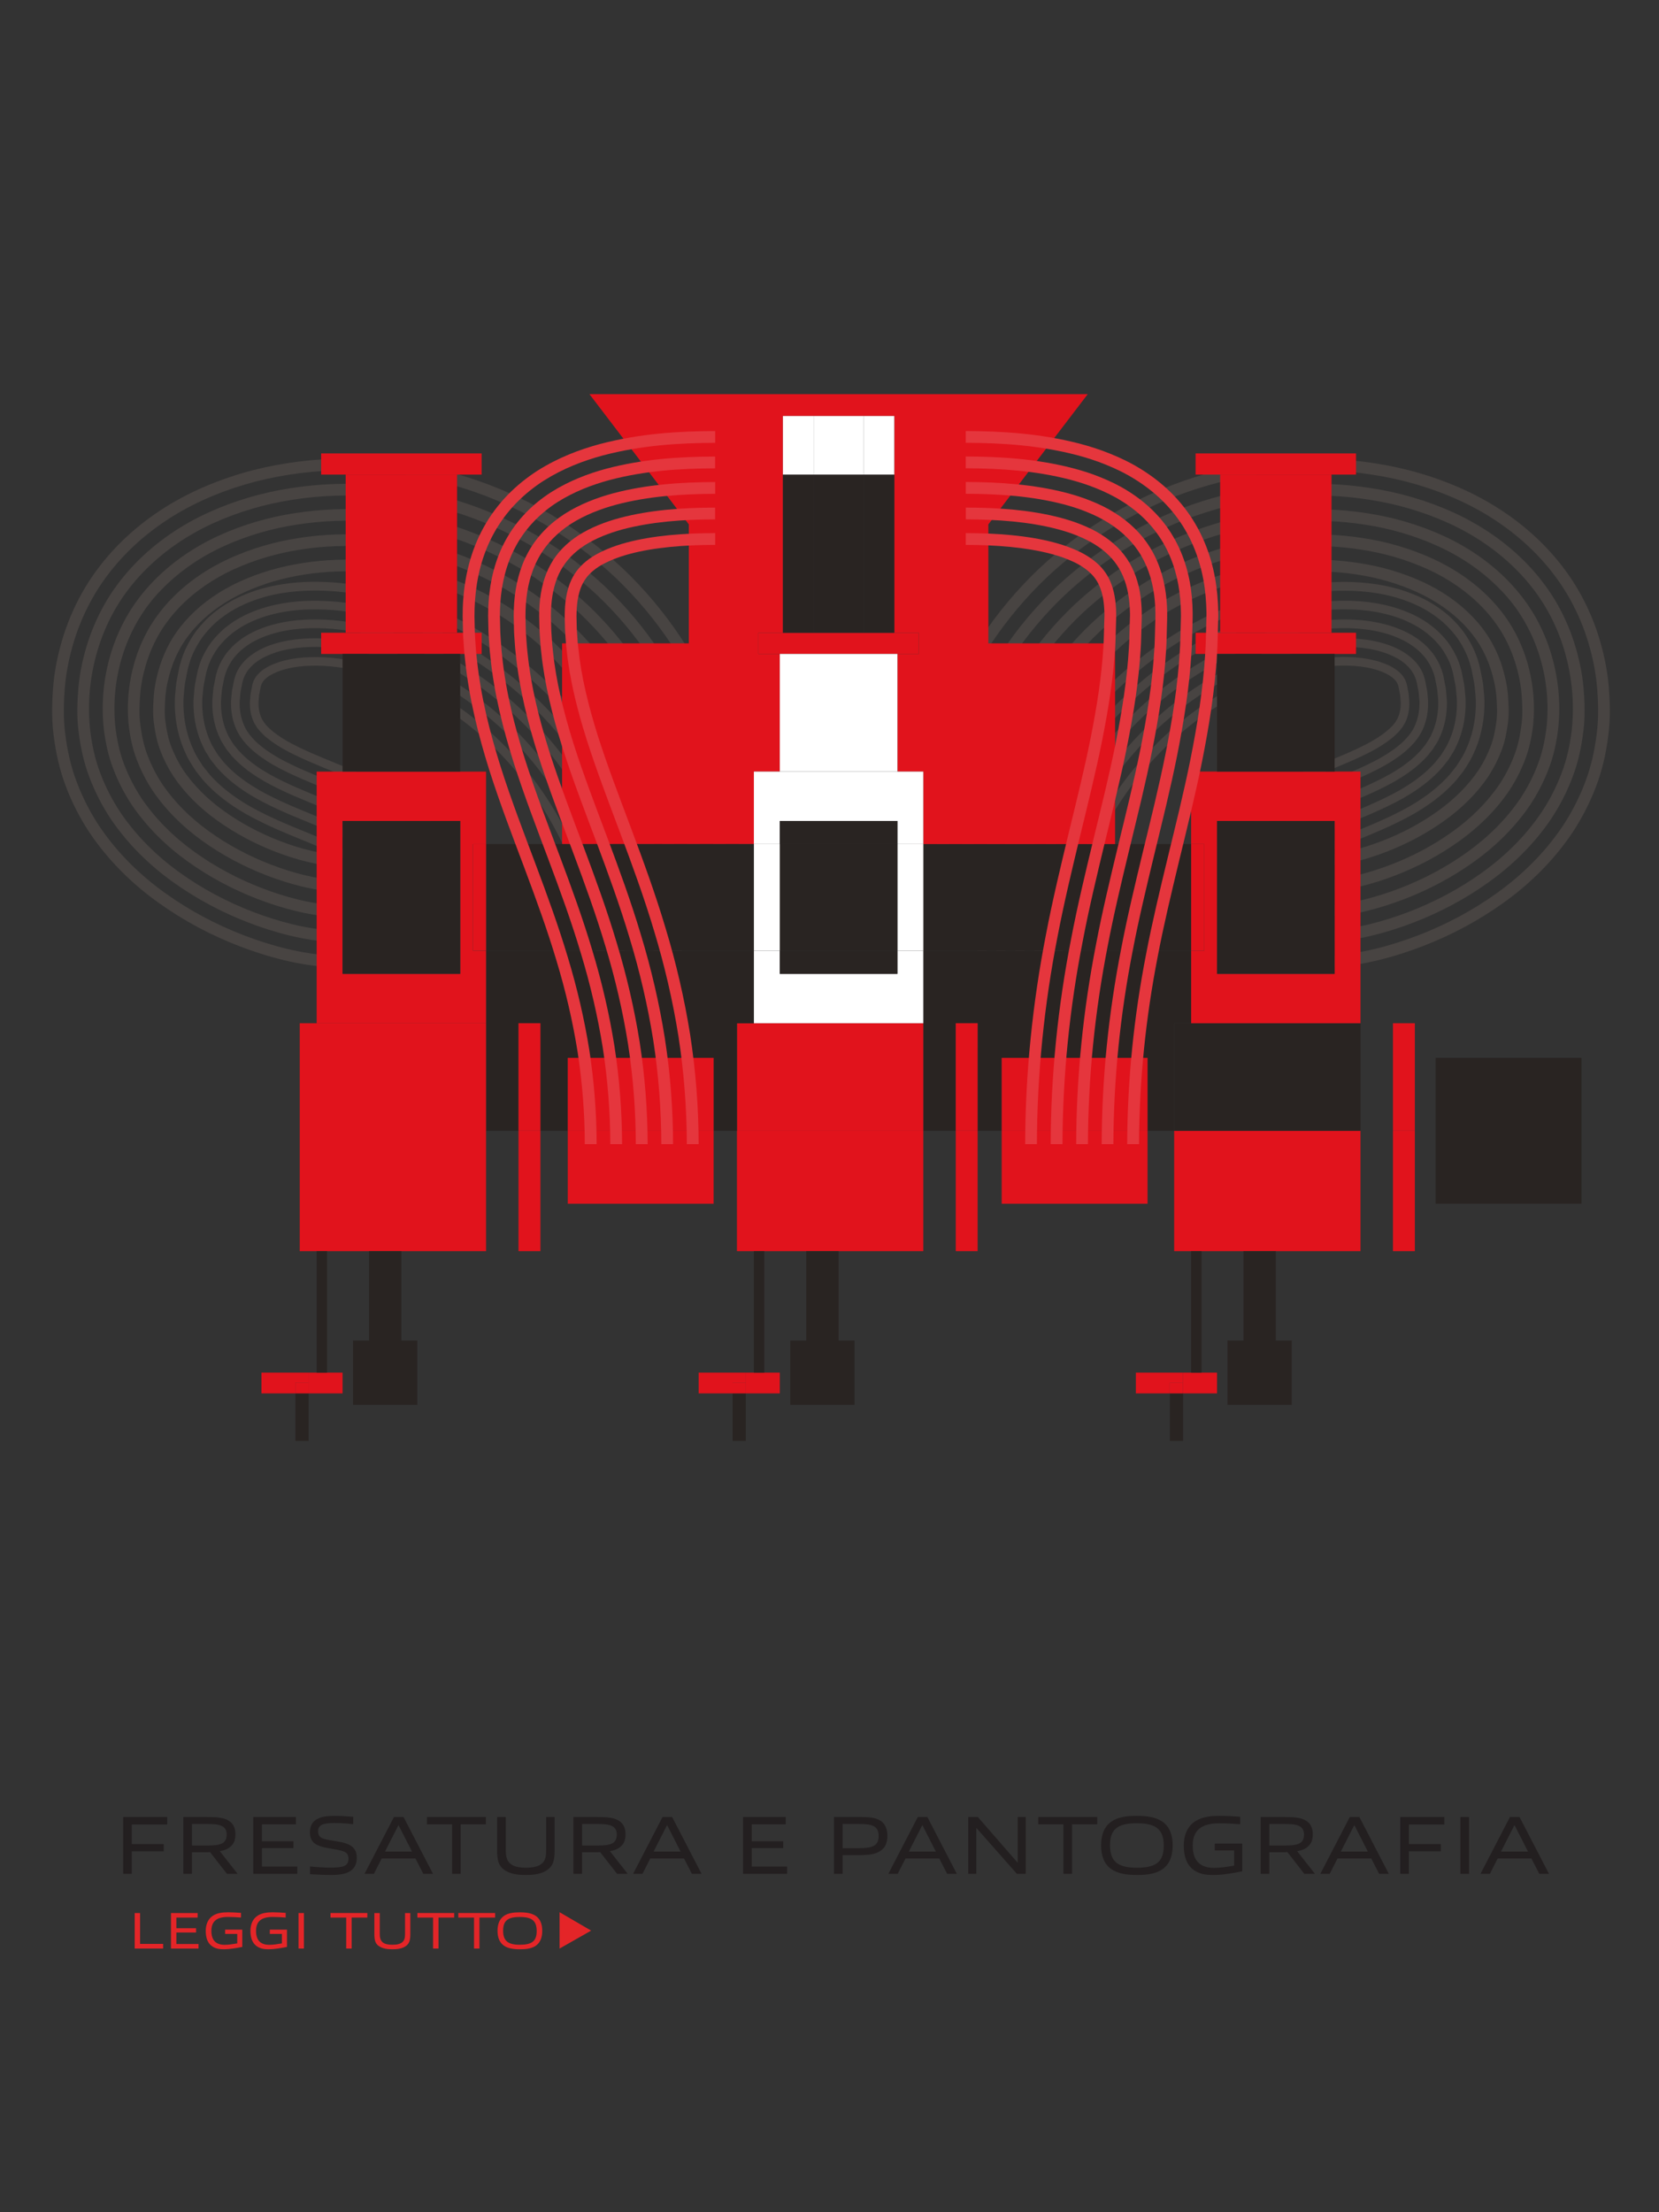 <svg xmlns="http://www.w3.org/2000/svg" id="Livello_1" viewBox="0 0 480 640"><rect x="0" y="0" width="480" height="640" fill="#333333" stroke="none"/><defs><style>.cls-1{fill:#484442;}.cls-1,.cls-2,.cls-3,.cls-4,.cls-5,.cls-6,.cls-7{stroke-width:0px;}.cls-2{fill:#292422;}.cls-3{fill:#231f20;}.cls-4{fill:#e1131c;}.cls-5{fill:#e42528;}.cls-6{fill:#fff;}.cls-7{fill:#e5363d;}</style></defs><path class="cls-3" d="M38.14,535.58v6.53h-2.5v-16.44h12.75v2.16h-10.25v5.66h9.24v2.09h-9.24Z"></path><path class="cls-3" d="M65.67,542.11l-4.9-6.29c-.5.05-1.03.05-1.56.05h-3.67v6.24h-2.5v-16.44h6.53c3.22,0,5.38.12,6.91,1.27,1.13.84,1.63,2.09,1.63,3.74s-.43,2.78-1.56,3.67c-.72.62-1.73.98-2.95,1.2l5.14,6.55h-3.07ZM59.77,527.68h-4.22v6.24h4.25c3.77,0,5.78-.41,5.78-3.17s-2.3-3.07-5.81-3.07Z"></path><path class="cls-3" d="M73.28,542.11v-16.44h12.34v2.11h-9.84v4.9h9.12v1.99h-9.12v5.33h10.25v2.11h-12.75Z"></path><path class="cls-3" d="M100.73,541.65c-1.37.65-3.22.79-4.87.79-1.97,0-3.96-.1-6.17-.24v-2.23c2.11.22,4.3.34,6.02.34,1.42,0,2.59-.1,3.43-.31,1.34-.38,1.68-1.25,1.68-2.26,0-1.13-.41-1.82-1.7-2.23-1.22-.36-2.38-.53-3.91-.79-3.7-.62-5.54-1.63-5.54-4.61,0-1.61.55-3.17,2.42-4.03,1.34-.62,3.17-.74,4.63-.74,1.73,0,3.53.1,5.47.26v2.14c-1.92-.22-3.89-.34-5.52-.34-1.1,0-2.18.1-3,.31-1.3.38-1.63,1.13-1.63,2.11,0,1.08.38,1.75,1.63,2.14,1.13.34,2.38.53,3.77.74,3.79.6,5.79,1.66,5.79,4.8,0,1.66-.58,3.26-2.5,4.15Z"></path><path class="cls-3" d="M122.48,542.11l-2.28-4.44h-9.77l-2.26,4.44h-2.71l8.52-16.44h2.78l8.52,16.44h-2.81ZM115.35,528.09h-.1l-3.86,7.58h7.82l-3.86-7.58Z"></path><path class="cls-3" d="M130.8,542.11v-14.33h-7.27v-2.11h17.04v2.11h-7.27v14.33h-2.5Z"></path><path class="cls-3" d="M145.71,540.81c-1.56-1.22-1.87-2.81-1.87-5.52v-9.62h2.5v9.46c0,1.73.19,3.02,1.25,3.98,1.03.96,2.76,1.22,4.58,1.22s3.53-.24,4.63-1.22c1.06-.94,1.22-2.18,1.22-3.94v-9.5h2.45v9.62c0,2.69-.34,4.32-1.92,5.54-1.78,1.37-4.18,1.61-6.41,1.61s-4.68-.26-6.43-1.63Z"></path><path class="cls-3" d="M178.54,542.11l-4.9-6.29c-.5.05-1.03.05-1.56.05h-3.67v6.24h-2.5v-16.44h6.53c3.22,0,5.38.12,6.91,1.27,1.13.84,1.63,2.09,1.63,3.74s-.43,2.78-1.56,3.67c-.72.62-1.73.98-2.95,1.2l5.14,6.55h-3.07ZM172.64,527.68h-4.22v6.24h4.25c3.77,0,5.78-.41,5.78-3.17s-2.3-3.07-5.81-3.07Z"></path><path class="cls-3" d="M200.19,542.11l-2.28-4.44h-9.77l-2.26,4.44h-2.71l8.52-16.44h2.78l8.52,16.44h-2.81ZM193.06,528.09h-.1l-3.86,7.58h7.82l-3.86-7.58Z"></path><path class="cls-3" d="M214.99,542.11v-16.44h12.34v2.11h-9.84v4.9h9.12v1.99h-9.12v5.33h10.25v2.11h-12.75Z"></path><path class="cls-3" d="M255.2,535.12c-1.75,1.44-3.96,1.58-7.34,1.58h-4.06v5.4h-2.5v-16.44h6.91c3.19,0,5.38.1,6.91,1.34,1.15.94,1.63,2.42,1.63,4.08s-.43,3.12-1.56,4.03ZM248.36,527.68h-4.56v7.01h4.56c4.18,0,5.86-.72,5.86-3.53,0-3.12-2.21-3.48-5.86-3.48Z"></path><path class="cls-3" d="M274.04,542.11l-2.28-4.44h-9.77l-2.26,4.44h-2.71l8.52-16.44h2.78l8.52,16.44h-2.81ZM266.91,528.09h-.1l-3.86,7.58h7.82l-3.86-7.58Z"></path><path class="cls-3" d="M294.22,542.11l-11.67-13.23h-.07v13.23h-2.33v-16.44h2.78l11.45,13.15h.07v-13.15h2.33v16.44h-2.57Z"></path><path class="cls-3" d="M307.68,542.11v-14.33h-7.27v-2.11h17.04v2.11h-7.27v14.33h-2.5Z"></path><path class="cls-3" d="M336.36,540.76c-1.9,1.32-4.42,1.68-7.37,1.68-3.12,0-5.59-.41-7.46-1.7-2.11-1.49-2.95-3.91-2.95-6.86s.84-5.38,2.95-6.87c1.87-1.32,4.39-1.68,7.34-1.68,3.12,0,5.59.41,7.49,1.7,2.09,1.49,2.93,3.91,2.93,6.86s-.84,5.38-2.93,6.87ZM328.97,527.47c-5.5,0-7.8,1.61-7.8,6.34s2.23,6.53,7.73,6.53,7.8-1.61,7.8-6.36-2.23-6.5-7.73-6.5Z"></path><path class="cls-3" d="M350.93,542.44c-2.26,0-4.2-.34-5.86-1.68-1.97-1.63-2.57-4.13-2.57-6.87s.91-5.52,3.48-7.1c1.97-1.18,4.34-1.46,6.91-1.46,1.9,0,3.79.12,5.93.26v2.16c-1.92-.14-4.06-.26-6.07-.26-5.23,0-7.66,2.09-7.66,6.43s2.09,6.46,6.17,6.46c1.78,0,3.84-.31,5.81-.65v-4.39h-5.59v-1.99h7.95v8.02c-2.69.53-5.67,1.08-8.5,1.08Z"></path><path class="cls-3" d="M377.38,542.11l-4.9-6.29c-.5.05-1.03.05-1.56.05h-3.67v6.24h-2.5v-16.44h6.53c3.22,0,5.38.12,6.91,1.27,1.13.84,1.63,2.09,1.63,3.74s-.43,2.78-1.56,3.67c-.72.62-1.73.98-2.95,1.2l5.14,6.55h-3.07ZM371.47,527.68h-4.22v6.24h4.25c3.77,0,5.79-.41,5.79-3.17s-2.3-3.07-5.81-3.07Z"></path><path class="cls-3" d="M399.03,542.11l-2.28-4.44h-9.77l-2.26,4.44h-2.71l8.52-16.44h2.78l8.52,16.44h-2.81ZM391.9,528.09h-.1l-3.86,7.58h7.82l-3.86-7.58Z"></path><path class="cls-3" d="M407.64,535.58v6.53h-2.5v-16.44h12.75v2.16h-10.25v5.66h9.24v2.09h-9.24Z"></path><path class="cls-3" d="M422.54,542.11v-16.44h2.5v16.44h-2.5Z"></path><path class="cls-3" d="M445.37,542.11l-2.28-4.44h-9.77l-2.26,4.44h-2.71l8.52-16.44h2.78l8.52,16.44h-2.81ZM438.24,528.09h-.1l-3.86,7.58h7.82l-3.86-7.58Z"></path><polygon class="cls-5" points="161.9 553.21 171.03 558.53 161.9 563.72 161.9 553.21"></polygon><path class="cls-5" d="M38.97,563.72v-10.27h1.56v8.92h6.67v1.35h-8.23Z"></path><path class="cls-5" d="M49.47,563.72v-10.27h7.71v1.32h-6.15v3.06h5.7v1.25h-5.7v3.33h6.41v1.32h-7.96Z"></path><path class="cls-5" d="M64.79,563.93c-1.41,0-2.62-.21-3.66-1.05-1.23-1.02-1.6-2.58-1.6-4.29s.57-3.45,2.17-4.44c1.23-.74,2.71-.92,4.32-.92,1.19,0,2.37.08,3.71.17v1.35c-1.2-.09-2.54-.17-3.79-.17-3.27,0-4.78,1.3-4.78,4.02s1.3,4.04,3.85,4.04c1.11,0,2.4-.2,3.63-.41v-2.74h-3.5v-1.25h4.96v5.01c-1.68.33-3.54.67-5.31.67Z"></path><path class="cls-5" d="M77.73,563.93c-1.41,0-2.62-.21-3.66-1.05-1.23-1.02-1.61-2.58-1.61-4.29s.57-3.45,2.17-4.44c1.23-.74,2.71-.92,4.32-.92,1.18,0,2.37.08,3.71.17v1.35c-1.2-.09-2.54-.17-3.79-.17-3.27,0-4.79,1.3-4.79,4.02s1.3,4.04,3.85,4.04c1.11,0,2.4-.2,3.63-.41v-2.74h-3.49v-1.25h4.96v5.01c-1.68.33-3.54.67-5.31.67Z"></path><path class="cls-5" d="M86.37,563.72v-10.27h1.56v10.27h-1.56Z"></path><path class="cls-5" d="M100.17,563.72v-8.96h-4.54v-1.32h10.65v1.32h-4.54v8.96h-1.56Z"></path><path class="cls-5" d="M109.49,562.92c-.97-.77-1.17-1.75-1.17-3.45v-6.01h1.56v5.91c0,1.08.12,1.89.78,2.49.65.6,1.73.76,2.87.76s2.21-.15,2.89-.76c.66-.58.77-1.37.77-2.46v-5.94h1.53v6.01c0,1.68-.21,2.7-1.2,3.46-1.11.85-2.61,1-4,1s-2.92-.17-4.02-1.02Z"></path><path class="cls-5" d="M125.3,563.72v-8.96h-4.54v-1.32h10.65v1.32h-4.54v8.96h-1.56Z"></path><path class="cls-5" d="M137.15,563.72v-8.96h-4.54v-1.32h10.65v1.32h-4.54v8.96h-1.56Z"></path><path class="cls-5" d="M155.07,562.88c-1.19.83-2.76,1.05-4.61,1.05-1.95,0-3.5-.25-4.67-1.06-1.32-.93-1.84-2.45-1.84-4.29s.53-3.36,1.84-4.29c1.17-.83,2.75-1.05,4.59-1.05,1.95,0,3.5.25,4.68,1.06,1.3.93,1.83,2.45,1.83,4.29s-.52,3.36-1.83,4.29ZM150.45,554.58c-3.43,0-4.88,1-4.88,3.96s1.39,4.08,4.83,4.08,4.88-1,4.88-3.97-1.4-4.06-4.83-4.06Z"></path><path class="cls-1" d="M283.3,302.9h-2.51c.04-13.15,1.29-26.46,4.29-39.55,3-13.08,7.79-25.93,14.59-37.81,13.51-23.77,35.36-43.35,62.04-52.44,6.68-2.24,13.65-3.86,20.96-4.49,3.66-.31,7.4-.37,11.24-.07,3.84.31,7.77.93,11.81,2.22,4.02,1.3,8.18,3.15,12.08,6.24,1.95,1.51,3.79,3.4,5.42,5.49,1.59,2.16,2.95,4.56,3.9,7.11.26.63.43,1.28.63,1.92.19.64.4,1.34.47,1.78l.6,3c.09.51.21.99.27,1.52l.16,1.61c.09,1.09.22,2.13.24,3.25.1,4.47-.65,9.4-2.55,14.01-.52,1.12-.99,2.3-1.61,3.35-.63,1.04-1.27,2.09-1.95,3.1-.72.93-1.46,1.85-2.21,2.76-.76.87-1.56,1.63-2.36,2.43-3.22,3.03-6.59,5.28-9.84,7.17-6.51,3.66-12.68,6.02-18.3,8.34-2.82,1.15-5.44,2.27-7.86,3.43-2.43,1.14-4.55,2.34-6.15,3.52-1.62,1.17-2.6,2.26-3.05,3.04-.45.79-.63,1.41-.7,2.68h-2.51c.06-1.65.36-2.78,1.05-3.96.68-1.17,1.94-2.48,3.74-3.79,1.79-1.31,4.03-2.57,6.53-3.75,2.5-1.19,5.17-2.33,8-3.48,5.64-2.33,11.73-4.67,18.01-8.2,3.13-1.81,6.33-3.96,9.36-6.81.74-.75,1.5-1.46,2.21-2.27.7-.84,1.38-1.7,2.05-2.56.62-.93,1.22-1.9,1.8-2.86.58-.97,1.01-2.05,1.49-3.09,1.76-4.24,2.45-8.8,2.36-12.98-.02-1.05-.14-2.04-.23-3.06l-.15-1.52c-.06-.5-.17-.96-.25-1.44l-.57-2.85c-.07-.43-.26-1.05-.43-1.64-.19-.59-.34-1.18-.57-1.75-.87-2.33-2.11-4.51-3.56-6.48-1.49-1.91-3.17-3.64-4.97-5.03-3.6-2.85-7.49-4.59-11.28-5.81-3.81-1.21-7.57-1.81-11.25-2.11-3.68-.28-7.29-.23-10.83.07-7.07.61-13.86,2.18-20.37,4.37-26.03,8.86-47.43,28.01-60.67,51.31-6.66,11.65-11.37,24.26-14.32,37.13-2.96,12.88-4.19,25.99-4.23,38.99Z"></path><path class="cls-1" d="M288.73,302.9h-2.51c.04-12.8,1.25-25.7,4.16-38.33,2.89-12.62,7.51-24.96,14.01-36.33,12.92-22.74,33.81-41.39,59.07-49.99,6.31-2.12,12.88-3.64,19.68-4.22,6.79-.54,13.84-.3,20.95,1.91,3.53,1.14,7.11,2.75,10.35,5.32,1.63,1.26,3.12,2.81,4.45,4.5,1.28,1.75,2.38,3.68,3.15,5.74.21.51.34,1.04.51,1.56.16.52.32,1.07.39,1.48l.53,2.68c.08.45.19.88.24,1.35l.13,1.41c.07.94.2,1.87.21,2.83.08,3.85-.56,7.97-2.14,11.79-.44.93-.81,1.91-1.34,2.78-.53.87-1.07,1.75-1.63,2.59l-1.87,2.33c-.65.74-1.35,1.39-2.03,2.08-2.79,2.62-5.8,4.65-8.79,6.39-6.01,3.38-12.01,5.7-17.67,8.04-2.84,1.16-5.56,2.32-8.15,3.55-2.59,1.22-4.98,2.56-6.99,4.02-2.01,1.46-3.58,3.04-4.53,4.66-.96,1.63-1.41,3.36-1.46,5.44h-2.51c.04-2.47.6-4.71,1.8-6.72,1.19-2.02,3.02-3.82,5.22-5.41,2.19-1.6,4.71-2.99,7.38-4.25,2.66-1.27,5.43-2.45,8.28-3.61,5.68-2.34,11.6-4.64,17.38-7.89,2.88-1.66,5.72-3.59,8.31-6.03.63-.64,1.28-1.24,1.87-1.93l1.72-2.14c.51-.77.99-1.57,1.48-2.36.48-.79.81-1.68,1.21-2.52,1.43-3.46,2.02-7.2,1.94-10.77-.01-.89-.13-1.76-.2-2.64l-.12-1.31c-.05-.44-.15-.85-.23-1.27l-.5-2.53c-.06-.4-.21-.88-.35-1.35-.15-.46-.26-.94-.45-1.39-.68-1.83-1.66-3.54-2.8-5.11-1.2-1.51-2.53-2.91-4.01-4.04-2.94-2.33-6.24-3.83-9.55-4.9-6.66-2.07-13.44-2.33-19.99-1.8-6.56.57-12.94,2.04-19.09,4.1-12.29,4.16-23.57,10.85-33.34,19.22-4.9,4.18-9.39,8.82-13.46,13.79-4.09,4.96-7.72,10.28-10.89,15.85-6.37,11.14-10.9,23.24-13.74,35.65-2.86,12.42-4.05,25.13-4.09,37.77Z"></path><path class="cls-1" d="M294.16,302.9h-2.51c.04-12.45,1.22-24.94,4.02-37.11,2.79-12.16,7.22-23.99,13.43-34.86,3.1-5.43,6.63-10.62,10.62-15.45,3.97-4.84,8.34-9.36,13.11-13.42,9.5-8.15,20.48-14.64,32.38-18.67,5.95-2,12.11-3.41,18.4-3.96,6.27-.51,12.71-.24,18.86,1.68,3.05.99,6.04,2.35,8.62,4.4,1.31,1,2.45,2.22,3.48,3.51.97,1.35,1.82,2.8,2.4,4.37.17.38.26.79.38,1.19.12.4.25.8.31,1.19l.46,2.35c.07.39.17.78.21,1.18l.11,1.2c.06.8.17,1.6.19,2.41.06,3.24-.47,6.53-1.72,9.58-.36.74-.64,1.52-1.07,2.22-.43.69-.86,1.4-1.31,2.08l-1.53,1.91c-.53.61-1.13,1.16-1.7,1.74-2.35,2.22-5.01,4.02-7.74,5.61-5.51,3.11-11.33,5.38-17.04,7.73-2.86,1.17-5.69,2.37-8.44,3.68-2.76,1.3-5.42,2.77-7.83,4.52-2.4,1.75-4.55,3.82-6.01,6.29-1.48,2.46-2.18,5.3-2.21,8.21h-2.51c.02-3.28.85-6.64,2.56-9.49,1.7-2.86,4.11-5.16,6.7-7.04,2.6-1.89,5.39-3.41,8.22-4.75,2.83-1.35,5.7-2.57,8.57-3.74,5.73-2.36,11.47-4.61,16.75-7.59,2.62-1.51,5.1-3.22,7.26-5.25.51-.53,1.06-1.03,1.54-1.58l1.38-1.71,1.16-1.85c.38-.62.62-1.31.94-1.96,1.09-2.68,1.58-5.6,1.53-8.55,0-.74-.12-1.48-.17-2.21l-.1-1.11c-.04-.37-.14-.73-.2-1.1l-.43-2.2c-.06-.38-.17-.71-.28-1.05-.11-.34-.18-.69-.33-1.02-.5-1.34-1.22-2.58-2.05-3.74-.9-1.11-1.88-2.17-3.04-3.06-2.27-1.81-5-3.07-7.82-3.98-5.7-1.78-11.86-2.06-17.89-1.57-6.05.52-12.03,1.89-17.81,3.83-11.56,3.92-22.28,10.25-31.55,18.2-4.65,3.96-8.92,8.37-12.8,13.1-3.89,4.72-7.35,9.79-10.38,15.11-6.08,10.63-10.43,22.22-13.16,34.18-2.75,11.96-3.92,24.26-3.95,36.55Z"></path><path class="cls-1" d="M299.59,302.9h-2.51c.04-12.1,1.19-24.18,3.88-35.89,2.68-11.71,6.93-23.02,12.85-33.38,2.95-5.18,6.32-10.12,10.1-14.71,3.77-4.6,7.92-8.89,12.44-12.74,9-7.73,19.41-13.87,30.59-17.65,5.58-1.87,11.34-3.19,17.12-3.69,5.75-.47,11.58-.18,16.76,1.45,5.15,1.61,9.53,4.7,11.05,9.01.12.26.17.55.26.82.08.28.18.53.23.89l.4,2.03c.06.34.15.68.19,1.01l.09,1c.05.66.15,1.34.16,1.99.04,2.62-.38,5.1-1.3,7.36-1.77,4.56-6.1,8.07-11.03,10.93-5.01,2.83-10.66,5.06-16.41,7.42-2.88,1.17-5.81,2.42-8.73,3.81-2.92,1.39-5.86,2.98-8.67,5.02-2.8,2.03-5.52,4.6-7.49,7.91-1.99,3.3-2.96,7.25-2.97,10.98h-2.51c.05-1.04.12-2.09.21-3.13.08-1.04.39-2.11.61-3.15l.19-.79c.08-.26.18-.51.27-.77l.58-1.53c.36-1.04.93-1.95,1.46-2.89,2.2-3.71,5.2-6.5,8.18-8.66,3-2.18,6.06-3.83,9.06-5.26,3-1.43,5.97-2.69,8.86-3.87,5.77-2.37,11.34-4.57,16.12-7.28,4.72-2.73,8.52-5.93,9.96-9.72.76-1.9,1.14-4,1.11-6.34,0-.58-.11-1.2-.15-1.79l-.07-.9c-.03-.3-.12-.62-.17-.93l-.37-1.88c-.05-.35-.13-.54-.2-.76-.08-.21-.11-.45-.21-.65-.31-.84-.77-1.61-1.3-2.37-.6-.72-1.24-1.44-2.07-2.07-1.61-1.29-3.75-2.31-6.09-3.06-4.74-1.5-10.29-1.8-15.8-1.34-5.54.48-11.11,1.75-16.53,3.56-10.84,3.67-20.98,9.65-29.76,17.18-4.41,3.75-8.45,7.93-12.13,12.42-3.69,4.48-6.98,9.3-9.86,14.36-5.79,10.12-9.95,21.2-12.59,32.7-2.64,11.5-3.78,23.4-3.82,35.33Z"></path><path class="cls-1" d="M305.02,302.9h-2.51c.04-11.75,1.15-23.42,3.74-34.68,2.58-11.25,6.64-22.05,12.28-31.9,2.81-4.93,6-9.61,9.59-13.96,3.57-4.36,7.5-8.42,11.77-12.06,8.51-7.3,18.34-13.1,28.79-16.63,5.21-1.75,10.57-2.97,15.84-3.42,5.23-.44,10.45-.12,14.67,1.22,2.08.67,3.91,1.56,5.16,2.57.66.49,1.11,1.03,1.55,1.54.36.54.68,1.05.89,1.63.07.14.08.31.14.45.05.15.11.26.16.6l.33,1.7c.05.28.14.57.16.84l.06.79c.03.52.13,1.07.13,1.57.03,2-.3,3.66-.88,5.14-.2.35-.28.74-.52,1.09-.24.35-.44.7-.66,1.07-.3.34-.58.69-.85,1.05-.3.35-.7.69-1.03,1.05-1.49,1.4-3.43,2.76-5.64,4.04-4.51,2.56-9.98,4.74-15.78,7.11-2.9,1.18-5.93,2.46-9.01,3.94-3.08,1.47-6.29,3.19-9.51,5.53-3.19,2.32-6.5,5.37-8.97,9.54-.59,1.06-1.23,2.08-1.64,3.25l-.66,1.72c-.1.29-.22.58-.31.87l-.21.88-.39,1.77c-.12.59-.27,1.19-.29,1.76-.1,1.16-.18,2.32-.23,3.48h-2.51c.05-1.26.14-2.53.25-3.79.03-.62.19-1.28.31-1.93.13-.65.28-1.3.43-1.94l.24-.96c.1-.32.22-.63.33-.95.23-.63.47-1.26.72-1.89.46-1.28,1.14-2.4,1.79-3.56,2.71-4.56,6.29-7.84,9.66-10.29,3.41-2.47,6.74-4.25,9.9-5.76,3.16-1.51,6.24-2.81,9.15-4,5.82-2.38,11.21-4.54,15.49-6.97,2.1-1.21,3.87-2.48,5.16-3.68.28-.31.63-.6.88-.89.22-.3.45-.58.7-.86.16-.29.32-.57.51-.83.19-.27.23-.57.39-.83.43-1.12.71-2.4.69-4.12,0-.43-.1-.92-.12-1.37l-.05-.7c-.02-.24-.1-.51-.15-.76l-.3-1.55c-.05-.33-.09-.37-.12-.47-.04-.09-.03-.2-.08-.28-.13-.35-.33-.65-.54-1-.3-.32-.59-.7-1.1-1.08-.95-.78-2.51-1.55-4.36-2.15-3.77-1.21-8.72-1.53-13.7-1.11-5.03.43-10.2,1.6-15.24,3.3-10.12,3.42-19.69,9.05-27.97,16.16-4.16,3.54-7.98,7.49-11.47,11.74-3.5,4.24-6.61,8.81-9.35,13.62-5.5,9.61-9.48,20.18-12.01,31.22-2.54,11.04-3.64,22.53-3.68,34.11Z"></path><path class="cls-1" d="M383.74,250.56v-3.37c.76-.02,1.94-.11,3.22-.3.65-.1,1.33-.22,2.01-.35.71-.16,1.39-.28,2.12-.47,2.87-.69,5.83-1.64,8.72-2.75,5.81-2.22,11.36-5.2,16.19-8.67,4.85-3.46,8.86-7.52,11.77-11.82,1.42-2.17,2.56-4.4,3.44-6.7.91-2.29,1.38-4.69,1.71-7.15.36-2.45.22-5.05.02-7.69-.25-2.71-.84-5.25-1.62-7.69-.79-2.43-1.82-4.73-3.11-6.89-1.3-2.15-2.87-4.17-4.68-6.04-3.62-3.74-8.22-6.94-13.52-9.36-5.29-2.41-11.17-4.16-17.3-5.08-6.12-.97-12.48-1.17-18.77-.7-3.17.22-6.21.7-9.31,1.26-3.07.64-6.14,1.38-9.15,2.35-6.03,1.89-11.83,4.54-17.31,7.69-5.43,3.23-10.52,7.01-15.11,11.31-9.11,8.67-16.24,19.33-20.72,31.31-4.55,11.95-6.6,25.08-6.63,38.5h-3.37c.03-13.76,2.13-27.31,6.85-39.7,4.65-12.42,12.07-23.54,21.56-32.56,4.78-4.48,10.07-8.42,15.72-11.77,5.69-3.28,11.72-6.02,17.99-7.99,3.13-1.01,6.32-1.79,9.52-2.45,3.22-.58,6.4-1.08,9.7-1.31,6.55-.49,13.15-.28,19.55.73,6.41.97,12.58,2.8,18.19,5.35,5.62,2.56,10.58,5.99,14.54,10.08,1.98,2.05,3.7,4.26,5.14,6.64,1.42,2.38,2.57,4.92,3.43,7.59.85,2.67,1.49,5.46,1.76,8.38.22,2.87.36,5.72-.03,8.43-.36,2.72-.89,5.39-1.9,7.94-.97,2.55-2.24,5.02-3.79,7.39-3.18,4.71-7.49,9.03-12.61,12.69-5.09,3.66-10.89,6.76-16.95,9.08-3.02,1.17-6.11,2.15-9.15,2.88-1.51.37-3,.66-4.42.88-1.4.21-2.73.32-3.72.33Z"></path><path class="cls-1" d="M383.74,257.87v-3.37c2.57-.04,5.87-.53,9.06-1.32,3.22-.78,6.47-1.82,9.64-3.04,6.36-2.44,12.43-5.68,17.84-9.57,5.42-3.88,10.08-8.52,13.58-13.7,1.71-2.61,3.12-5.35,4.21-8.19,1.11-2.84,1.73-5.83,2.12-8.86.43-3.03.28-6.16.03-9.3-.3-3.18-.99-6.24-1.93-9.19-.96-2.95-2.23-5.76-3.81-8.4-1.59-2.63-3.51-5.08-5.68-7.33-4.35-4.49-9.73-8.19-15.72-10.92-5.99-2.73-12.51-4.65-19.23-5.67-6.72-1.06-13.62-1.28-20.46-.77-3.44.24-6.78.76-10.15,1.37-3.35.69-6.68,1.51-9.95,2.56-6.55,2.06-12.85,4.92-18.79,8.35-5.9,3.5-11.44,7.62-16.43,12.31-9.93,9.44-17.7,21.09-22.54,34.02-4.92,12.92-7.07,26.95-7.11,41.1h-3.37c.03-14.49,2.24-28.94,7.33-42.3,5.01-13.38,13.07-25.49,23.37-35.28,5.18-4.86,10.92-9.13,17.04-12.76,6.16-3.56,12.69-6.52,19.47-8.65,3.39-1.09,6.84-1.94,10.32-2.66,3.5-.64,6.99-1.18,10.54-1.43,7.09-.53,14.25-.31,21.24.8,7,1.06,13.81,3.06,20.12,5.94,6.31,2.88,12.06,6.81,16.74,11.65,2.34,2.42,4.41,5.07,6.13,7.93,1.72,2.86,3.09,5.92,4.13,9.1,2.07,6.35,2.8,13.35,2.04,19.93-.42,3.29-1.1,6.55-2.31,9.65-1.18,3.1-2.71,6.07-4.56,8.88-3.77,5.58-8.73,10.49-14.41,14.56-5.67,4.08-11.98,7.44-18.6,9.98-3.3,1.27-6.68,2.35-10.07,3.17-3.37.83-6.83,1.37-9.85,1.42Z"></path><path class="cls-1" d="M383.74,265.18v-3.37c3.55-.05,7.2-.66,10.77-1.52,3.58-.87,7.11-2,10.56-3.33,6.91-2.65,13.5-6.16,19.48-10.46,5.99-4.29,11.3-9.52,15.38-15.57,2.01-3.05,3.68-6.29,4.97-9.69,1.32-3.39,2.07-6.97,2.53-10.57,1.63-14.46-3.07-29.75-13.38-40.14-5.07-5.25-11.24-9.43-17.93-12.49-6.69-3.05-13.85-5.14-21.16-6.25-14.63-2.27-29.8-1.1-43.9,3.42-7.07,2.23-13.86,5.31-20.27,9.01-6.37,3.78-12.35,8.23-17.75,13.3-10.74,10.2-19.15,22.84-24.35,36.74-5.28,13.88-7.55,28.81-7.59,43.7h-3.37c.03-15.22,2.35-30.57,7.81-44.9,5.37-14.34,14.07-27.44,25.19-37.99,5.59-5.25,11.77-9.85,18.36-13.75,6.63-3.83,13.65-7.01,20.96-9.31,14.6-4.68,30.29-5.89,45.45-3.54,7.58,1.15,15.04,3.32,22.06,6.52,7.01,3.21,13.54,7.62,18.94,13.21,2.7,2.8,5.11,5.89,7.13,9.22,2.01,3.34,3.62,6.92,4.82,10.62,2.4,7.41,3.23,15.27,2.35,23.03-.49,3.86-1.31,7.71-2.72,11.36-1.38,3.65-3.18,7.13-5.32,10.38-4.35,6.45-9.96,11.95-16.21,16.43-6.25,4.49-13.08,8.12-20.24,10.87-3.58,1.38-7.24,2.55-10.99,3.46-3.75.91-7.57,1.56-11.56,1.62Z"></path><path class="cls-1" d="M383.74,272.48v-3.37c4.52-.07,8.53-.78,12.49-1.73,3.94-.95,7.75-2.18,11.48-3.61,7.45-2.87,14.56-6.64,21.13-11.35,6.56-4.7,12.52-10.52,17.19-17.44,2.3-3.48,4.24-7.24,5.74-11.18,1.53-3.94,2.42-8.11,2.95-12.28.94-8.4.06-16.73-2.52-24.71-1.29-3.98-3.03-7.83-5.19-11.44-2.17-3.6-4.77-6.92-7.66-9.92-5.8-6-12.75-10.68-20.13-14.06-7.4-3.37-15.19-5.63-23.1-6.83-7.9-1.25-15.91-1.5-23.84-.9-3.96.28-7.93.88-11.85,1.6-3.9.8-7.77,1.75-11.56,2.97-7.59,2.39-14.87,5.69-21.76,9.67-6.84,4.05-13.27,8.83-19.07,14.29-11.56,10.96-20.6,24.59-26.16,39.45-5.65,14.85-8.03,30.68-8.06,46.3h-3.37c.03-15.95,2.46-32.21,8.28-47.5,5.73-15.3,15.06-29.39,27-40.7,5.99-5.63,12.62-10.57,19.68-14.75,7.1-4.11,14.61-7.51,22.44-9.98,3.91-1.26,7.9-2.24,11.93-3.07,4.04-.75,8.15-1.37,12.24-1.66,8.18-.62,16.44-.36,24.62.93,8.17,1.25,16.27,3.58,23.99,7.1,7.7,3.53,15.01,8.44,21.15,14.78,3.06,3.17,5.81,6.7,8.12,10.52,2.3,3.82,4.15,7.92,5.51,12.14,1.36,4.22,2.3,8.55,2.72,12.88.38,4.36.54,8.8-.06,13.26-.55,4.43-1.51,8.87-3.14,13.07-1.59,4.2-3.66,8.19-6.09,11.88-4.94,7.33-11.2,13.42-18.02,18.31-6.83,4.91-14.18,8.8-21.89,11.76-3.86,1.49-7.81,2.75-11.91,3.74-4.13.98-8.3,1.74-13.27,1.82Z"></path><path class="cls-1" d="M383.74,279.79v-3.37c5.5-.09,9.87-.91,14.2-1.93,4.29-1.04,8.39-2.36,12.4-3.9,8-3.08,15.63-7.11,22.78-12.24,7.13-5.11,13.74-11.52,18.99-19.31,2.59-3.92,4.8-8.18,6.5-12.68,1.73-4.49,2.77-9.25,3.36-13.99.63-4.76.47-9.5.06-14.12-.44-4.58-1.45-9.2-2.89-13.69-1.46-4.5-3.43-8.87-5.89-12.95-2.46-4.08-5.4-7.84-8.65-11.21-6.53-6.75-14.26-11.93-22.33-15.62-8.1-3.69-16.54-6.12-25.03-7.42-8.49-1.34-17.05-1.6-25.53-.97-4.23.3-8.51.94-12.69,1.72-4.18.86-8.32,1.88-12.37,3.18-8.11,2.56-15.89,6.08-23.24,10.33-7.31,4.33-14.18,9.44-20.39,15.28-12.38,11.73-22.06,26.34-27.98,42.17-6.02,15.81-8.51,32.55-8.54,48.9h-3.37c.03-16.69,2.57-33.84,8.76-50.1,6.09-16.27,16.06-31.34,28.81-43.42,6.4-6.02,13.48-11.28,21.01-15.74,7.57-4.38,15.58-8,23.93-10.64,4.17-1.34,8.43-2.39,12.74-3.27,4.31-.8,8.73-1.47,13.08-1.77,8.73-.66,17.54-.39,26.31,1,8.76,1.34,17.5,3.84,25.92,7.69,8.4,3.85,16.49,9.25,23.35,16.35,3.42,3.55,6.52,7.51,9.11,11.81,2.59,4.3,4.67,8.92,6.21,13.65,1.52,4.73,2.57,9.59,3.04,14.38.43,4.85.6,9.83-.07,14.86-.62,5-1.72,10.03-3.55,14.78-1.8,4.75-4.13,9.25-6.85,13.37-5.52,8.2-12.43,14.88-19.82,20.18-7.41,5.32-15.28,9.48-23.54,12.66-4.14,1.59-8.37,2.95-12.83,4.03-1.1.28-2.27.5-3.4.75-1.17.22-2.34.43-3.55.62-2.45.35-5.02.63-8.03.65Z"></path><path class="cls-1" d="M177.54,302.9h-2.51c-.04-11.58-1.14-23.07-3.68-34.11-2.53-11.04-6.51-21.61-12.01-31.22-2.74-4.81-5.86-9.38-9.35-13.62-3.48-4.25-7.31-8.2-11.47-11.74-8.28-7.11-17.85-12.74-27.97-16.16-5.04-1.69-10.22-2.87-15.24-3.3-4.99-.42-9.93-.1-13.7,1.11-1.85.6-3.42,1.37-4.36,2.15-.51.37-.8.76-1.1,1.08-.22.35-.42.65-.54,1-.05.08-.04.19-.08.28-.03.1-.07.13-.12.47l-.3,1.55c-.05.25-.13.53-.15.76l-.05.7c-.03.46-.12.95-.12,1.37-.02,1.72.26,3,.69,4.12.16.26.2.57.39.83.19.26.35.54.51.83.25.27.48.56.7.86.25.29.6.58.88.89,1.29,1.21,3.06,2.47,5.16,3.68,4.28,2.43,9.67,4.59,15.49,6.97,2.91,1.19,5.98,2.49,9.15,4,3.16,1.5,6.49,3.29,9.9,5.76,3.37,2.46,6.95,5.73,9.66,10.29.65,1.16,1.33,2.28,1.79,3.56.25.63.49,1.26.72,1.89.11.32.23.63.33.95l.24.96c.15.64.3,1.29.43,1.94.13.65.28,1.31.31,1.93.11,1.26.2,2.53.25,3.79h-2.51c-.05-1.16-.13-2.32-.23-3.48-.02-.57-.17-1.17-.29-1.76l-.39-1.77-.21-.88c-.09-.29-.2-.58-.31-.87l-.66-1.72c-.41-1.17-1.05-2.19-1.64-3.25-2.47-4.17-5.78-7.22-8.97-9.54-3.22-2.34-6.43-4.06-9.51-5.53-3.09-1.47-6.12-2.75-9.01-3.94-5.8-2.37-11.27-4.56-15.78-7.11-2.22-1.28-4.16-2.65-5.64-4.04-.33-.36-.73-.7-1.03-1.05-.27-.36-.56-.71-.85-1.05-.22-.36-.42-.72-.66-1.07-.23-.35-.32-.74-.52-1.09-.59-1.48-.91-3.14-.88-5.14,0-.5.1-1.05.13-1.57l.06-.79c.02-.27.11-.56.16-.84l.33-1.7c.05-.34.11-.45.16-.6.06-.15.07-.32.14-.45.21-.58.53-1.1.89-1.63.44-.5.89-1.04,1.55-1.54,1.25-1.01,3.08-1.9,5.16-2.57,4.22-1.34,9.44-1.65,14.67-1.22,5.26.45,10.62,1.67,15.84,3.42,10.45,3.53,20.29,9.33,28.79,16.63,4.27,3.64,8.2,7.7,11.77,12.06,3.59,4.35,6.78,9.04,9.59,13.96,5.63,9.85,9.7,20.66,12.28,31.9,2.59,11.25,3.7,22.93,3.74,34.68Z"></path><path class="cls-1" d="M182.97,302.9h-2.51c-.04-11.94-1.17-23.83-3.82-35.33-2.63-11.49-6.8-22.58-12.59-32.7-2.89-5.06-6.17-9.88-9.86-14.36-3.68-4.49-7.72-8.67-12.13-12.42-8.77-7.53-18.92-13.51-29.76-17.18-5.41-1.82-10.99-3.09-16.53-3.56-5.51-.46-11.06-.16-15.8,1.34-2.34.76-4.48,1.77-6.09,3.06-.83.63-1.47,1.35-2.07,2.07-.53.76-.98,1.52-1.3,2.37-.1.2-.13.44-.21.65-.07.22-.15.41-.2.76l-.37,1.88c-.05.31-.15.63-.17.93l-.07.9c-.04.6-.14,1.21-.15,1.79-.04,2.34.34,4.43,1.11,6.34,1.44,3.79,5.24,6.99,9.96,9.72,4.78,2.71,10.35,4.91,16.12,7.28,2.89,1.18,5.86,2.44,8.86,3.87,3,1.42,6.06,3.08,9.06,5.26,2.98,2.17,5.97,4.96,8.18,8.66.52.94,1.1,1.85,1.46,2.89l.58,1.53c.09.26.19.51.27.77l.19.79c.22,1.05.52,2.11.61,3.15.09,1.04.16,2.08.21,3.13h-2.51c-.01-3.72-.98-7.68-2.97-10.98-1.97-3.32-4.7-5.88-7.49-7.91-2.81-2.04-5.75-3.64-8.67-5.02-2.92-1.39-5.85-2.63-8.73-3.81-5.75-2.36-11.4-4.59-16.41-7.42-4.93-2.86-9.25-6.37-11.03-10.93-.92-2.26-1.34-4.74-1.3-7.36,0-.65.11-1.33.16-1.99l.09-1c.03-.33.13-.67.19-1.01l.4-2.03c.06-.37.15-.62.23-.89.09-.27.14-.56.26-.82,1.52-4.32,5.9-7.41,11.05-9.01,5.18-1.63,11.02-1.92,16.76-1.45,5.77.5,11.54,1.81,17.12,3.69,11.17,3.78,21.58,9.93,30.59,17.65,4.52,3.85,8.67,8.14,12.44,12.74,3.78,4.59,7.15,9.53,10.1,14.71,5.92,10.36,10.17,21.67,12.85,33.38,2.69,11.71,3.84,23.79,3.88,35.89Z"></path><path class="cls-1" d="M188.4,302.9h-2.51c-.04-12.29-1.2-24.59-3.95-36.55-2.74-11.95-7.09-23.55-13.16-34.18-3.03-5.32-6.49-10.39-10.38-15.11-3.88-4.73-8.14-9.14-12.8-13.1-9.27-7.95-19.99-14.28-31.55-18.2-5.78-1.94-11.76-3.31-17.81-3.83-6.03-.49-12.19-.21-17.89,1.57-2.82.91-5.55,2.17-7.82,3.98-1.16.88-2.14,1.94-3.04,3.06-.83,1.16-1.55,2.4-2.05,3.74-.14.33-.22.68-.33,1.02-.1.34-.22.68-.28,1.05l-.43,2.2c-.06.37-.16.73-.2,1.1l-.1,1.11c-.05.74-.16,1.48-.17,2.21-.05,2.95.43,5.87,1.53,8.55.32.65.55,1.34.94,1.96l1.16,1.85,1.38,1.71c.48.55,1.03,1.05,1.54,1.58,2.15,2.03,4.64,3.73,7.26,5.25,5.28,2.98,11.02,5.23,16.75,7.59,2.87,1.17,5.74,2.39,8.57,3.74,2.83,1.34,5.62,2.87,8.22,4.75,2.58,1.88,5,4.18,6.7,7.04,1.72,2.85,2.54,6.2,2.56,9.49h-2.51c-.03-2.91-.73-5.75-2.21-8.21-1.46-2.47-3.61-4.54-6.01-6.29-2.41-1.75-5.07-3.22-7.83-4.52-2.75-1.31-5.58-2.51-8.44-3.68-5.71-2.35-11.53-4.62-17.04-7.73-2.74-1.58-5.39-3.39-7.74-5.61-.56-.58-1.16-1.13-1.7-1.74l-1.53-1.91c-.45-.68-.87-1.39-1.31-2.08-.43-.7-.71-1.48-1.07-2.22-1.25-3.04-1.78-6.34-1.72-9.58.01-.81.13-1.61.19-2.41l.11-1.2c.04-.4.14-.79.21-1.18l.46-2.35c.06-.39.19-.79.31-1.19.13-.4.22-.8.38-1.19.58-1.57,1.42-3.02,2.4-4.37,1.04-1.3,2.18-2.51,3.48-3.51,2.58-2.05,5.57-3.42,8.62-4.4,6.14-1.92,12.59-2.18,18.86-1.68,6.29.54,12.45,1.96,18.4,3.96,11.9,4.03,22.88,10.52,32.38,18.67,4.77,4.06,9.14,8.58,13.11,13.42,3.98,4.83,7.52,10.02,10.62,15.45,6.21,10.86,10.64,22.69,13.43,34.86,2.8,12.17,3.98,24.66,4.02,37.11Z"></path><path class="cls-1" d="M193.83,302.9h-2.51c-.04-12.64-1.24-25.35-4.09-37.77-2.84-12.41-7.37-24.52-13.74-35.65-3.18-5.57-6.8-10.89-10.89-15.85-4.07-4.97-8.56-9.61-13.46-13.79-9.77-8.37-21.06-15.06-33.34-19.22-6.14-2.06-12.53-3.53-19.09-4.1-6.55-.52-13.32-.27-19.99,1.8-3.31,1.07-6.62,2.57-9.55,4.9-1.48,1.14-2.81,2.53-4.01,4.04-1.14,1.57-2.12,3.28-2.8,5.11-.19.45-.3.92-.45,1.39-.14.46-.29.95-.35,1.35l-.5,2.53c-.07.42-.18.84-.23,1.27l-.12,1.31c-.07.88-.19,1.74-.2,2.64-.07,3.57.52,7.31,1.94,10.77.4.84.73,1.73,1.21,2.52.49.79.97,1.59,1.48,2.36l1.72,2.14c.59.68,1.25,1.28,1.87,1.93,2.59,2.44,5.43,4.36,8.31,6.03,5.78,3.26,11.7,5.55,17.38,7.89,2.85,1.16,5.62,2.34,8.28,3.61,2.67,1.26,5.19,2.65,7.38,4.25,2.19,1.59,4.03,3.4,5.22,5.41,1.2,2.01,1.77,4.26,1.8,6.72h-2.51c-.05-2.09-.49-3.82-1.46-5.44-.96-1.63-2.52-3.2-4.53-4.66-2-1.46-4.4-2.79-6.99-4.02-2.59-1.23-5.31-2.39-8.15-3.55-5.66-2.34-11.66-4.65-17.67-8.04-3-1.73-6-3.76-8.79-6.39-.68-.69-1.38-1.34-2.03-2.08l-1.87-2.33c-.56-.85-1.1-1.72-1.63-2.59-.53-.87-.9-1.85-1.34-2.78-1.58-3.82-2.22-7.94-2.14-11.79.02-.96.14-1.89.21-2.83l.13-1.41c.05-.47.16-.9.24-1.35l.53-2.68c.07-.41.23-.96.39-1.48.17-.52.3-1.05.51-1.56.77-2.06,1.87-3.99,3.15-5.74,1.33-1.69,2.82-3.25,4.45-4.5,3.24-2.57,6.82-4.18,10.35-5.32,7.11-2.21,14.16-2.45,20.95-1.91,6.8.59,13.37,2.1,19.68,4.22,25.26,8.59,46.15,27.25,59.07,49.99,6.5,11.37,11.12,23.71,14.01,36.33,2.9,12.63,4.12,25.53,4.16,38.33Z"></path><path class="cls-1" d="M199.26,302.9h-2.51c-.04-12.99-1.27-26.11-4.23-38.99-2.95-12.87-7.66-25.48-14.32-37.13-13.24-23.3-34.64-42.45-60.67-51.31-6.51-2.18-13.3-3.76-20.37-4.37-3.54-.3-7.15-.35-10.83-.07-3.68.29-7.44.89-11.25,2.11-3.79,1.23-7.68,2.97-11.28,5.81-1.8,1.39-3.48,3.12-4.97,5.03-1.45,1.97-2.69,4.15-3.56,6.48-.24.57-.39,1.17-.57,1.75-.18.59-.36,1.22-.43,1.64l-.57,2.85c-.08.48-.2.94-.25,1.44l-.15,1.52c-.08,1.02-.21,2.01-.23,3.06-.09,4.18.61,8.74,2.36,12.98.48,1.03.91,2.12,1.49,3.09.58.96,1.18,1.93,1.8,2.86.67.86,1.36,1.72,2.05,2.56.71.81,1.46,1.52,2.21,2.27,3.02,2.84,6.22,4.99,9.36,6.81,6.28,3.53,12.37,5.87,18.01,8.2,2.83,1.15,5.5,2.29,8,3.48,2.5,1.18,4.75,2.44,6.53,3.75,1.8,1.3,3.05,2.62,3.74,3.79.69,1.18.99,2.31,1.05,3.96h-2.51c-.06-1.27-.25-1.89-.7-2.68-.45-.78-1.43-1.86-3.05-3.04-1.6-1.17-3.72-2.37-6.15-3.52-2.42-1.15-5.04-2.27-7.86-3.43-5.62-2.33-11.79-4.68-18.3-8.34-3.25-1.88-6.62-4.13-9.84-7.17-.8-.8-1.6-1.56-2.36-2.43-.75-.91-1.49-1.83-2.21-2.76-.68-1.01-1.32-2.05-1.95-3.1-.63-1.05-1.1-2.22-1.61-3.35-1.91-4.6-2.65-9.54-2.55-14.01.02-1.12.15-2.16.24-3.25l.16-1.61c.06-.53.18-1.01.27-1.52l.6-3c.07-.44.27-1.13.47-1.78.2-.64.37-1.29.63-1.92.95-2.55,2.31-4.95,3.9-7.11,1.63-2.09,3.47-3.98,5.42-5.49,3.91-3.08,8.06-4.94,12.08-6.24,4.04-1.28,7.97-1.91,11.81-2.22,3.84-.3,7.58-.23,11.24.07,7.31.63,14.28,2.25,20.96,4.49,26.68,9.08,48.53,28.67,62.04,52.44,6.79,11.88,11.59,24.73,14.59,37.81,3.01,13.09,4.26,26.39,4.29,39.55Z"></path><path class="cls-1" d="M97.09,276.42v3.37c-3.01-.03-5.58-.3-8.03-.65-1.21-.19-2.39-.4-3.55-.62-1.13-.25-2.3-.47-3.4-.75-4.46-1.08-8.69-2.44-12.83-4.03-8.26-3.18-16.12-7.34-23.54-12.66-7.39-5.3-14.3-11.98-19.82-20.18-2.73-4.12-5.06-8.62-6.85-13.37-1.83-4.75-2.93-9.78-3.55-14.78-.66-5.03-.49-10.01-.07-14.86.46-4.8,1.52-9.65,3.04-14.38,1.54-4.73,3.62-9.35,6.21-13.65,2.6-4.3,5.69-8.26,9.11-11.81,6.86-7.1,14.95-12.5,23.35-16.35,8.42-3.84,17.15-6.35,25.92-7.69,8.77-1.38,17.58-1.65,26.31-1,4.35.31,8.77.97,13.08,1.77,4.31.88,8.57,1.93,12.74,3.27,8.35,2.63,16.36,6.25,23.93,10.64,7.53,4.46,14.6,9.72,21.01,15.74,12.75,12.08,22.73,27.15,28.81,43.42,6.19,16.26,8.73,33.42,8.76,50.1h-3.37c-.03-16.35-2.52-33.09-8.54-48.9-5.92-15.82-15.6-30.44-27.98-42.17-6.21-5.84-13.08-10.95-20.39-15.28-7.35-4.25-15.13-7.77-23.24-10.33-4.05-1.3-8.19-2.32-12.37-3.18-4.18-.78-8.46-1.42-12.69-1.72-8.48-.64-17.03-.37-25.53.97-8.49,1.3-16.93,3.72-25.03,7.42-8.08,3.7-15.81,8.87-22.33,15.62-3.25,3.37-6.19,7.13-8.65,11.21-2.45,4.08-4.43,8.46-5.89,12.95-1.45,4.49-2.45,9.11-2.89,13.69-.4,4.63-.57,9.36.06,14.12.59,4.74,1.62,9.5,3.36,13.99,1.7,4.5,3.91,8.76,6.5,12.68,5.25,7.8,11.86,14.2,18.99,19.31,7.15,5.13,14.77,9.16,22.78,12.24,4.01,1.54,8.11,2.86,12.4,3.9,4.33,1.03,8.7,1.84,14.2,1.93Z"></path><path class="cls-1" d="M97.09,269.11v3.37c-4.97-.08-9.15-.84-13.27-1.82-4.1-.99-8.05-2.26-11.91-3.74-7.71-2.97-15.06-6.86-21.89-11.76-6.82-4.89-13.08-10.98-18.02-18.31-2.43-3.69-4.5-7.68-6.09-11.88-1.62-4.19-2.58-8.64-3.14-13.07-.6-4.45-.43-8.9-.06-13.26.42-4.33,1.36-8.67,2.72-12.88,1.37-4.22,3.22-8.31,5.51-12.14,2.31-3.82,5.06-7.34,8.12-10.52,6.13-6.35,13.44-11.26,21.15-14.78,7.72-3.52,15.81-5.86,23.99-7.1,8.17-1.29,16.43-1.55,24.62-.93,4.09.29,8.2.91,12.24,1.66,4.03.83,8.02,1.81,11.93,3.07,7.83,2.47,15.34,5.87,22.44,9.98,7.06,4.18,13.69,9.11,19.68,14.75,11.94,11.32,21.27,25.4,27,40.7,5.82,15.29,8.25,31.55,8.28,47.5h-3.37c-.03-15.62-2.41-31.45-8.06-46.3-5.56-14.86-14.6-28.49-26.16-39.45-5.81-5.45-12.23-10.23-19.07-14.29-6.88-3.98-14.17-7.28-21.76-9.67-3.79-1.22-7.66-2.17-11.56-2.97-3.91-.72-7.88-1.33-11.85-1.6-7.93-.6-15.94-.35-23.84.9-7.9,1.2-15.7,3.46-23.1,6.83-7.38,3.38-14.33,8.06-20.13,14.06-2.89,3-5.49,6.32-7.66,9.92-2.16,3.6-3.9,7.46-5.19,11.44-2.58,7.98-3.46,16.31-2.52,24.71.52,4.17,1.42,8.34,2.95,12.28,1.5,3.95,3.44,7.7,5.74,11.18,4.67,6.92,10.63,12.74,17.18,17.44,6.57,4.72,13.67,8.48,21.13,11.35,3.73,1.44,7.55,2.66,11.48,3.61,3.95.95,7.96,1.66,12.49,1.73Z"></path><path class="cls-1" d="M97.09,261.8v3.37c-4-.06-7.82-.71-11.56-1.62-3.74-.91-7.41-2.08-10.99-3.46-7.16-2.75-13.99-6.38-20.24-10.87-6.25-4.48-11.86-9.98-16.21-16.43-2.14-3.25-3.94-6.73-5.32-10.38-1.42-3.64-2.23-7.5-2.72-11.36-.87-7.76-.05-15.63,2.35-23.03,1.2-3.7,2.82-7.28,4.82-10.62,2.02-3.34,4.43-6.43,7.13-9.22,5.41-5.59,11.94-10.01,18.94-13.21,7.02-3.2,14.47-5.37,22.06-6.52,15.16-2.35,30.85-1.14,45.45,3.54,7.31,2.3,14.33,5.48,20.96,9.31,6.59,3.91,12.77,8.51,18.36,13.75,11.12,10.55,19.82,23.65,25.19,37.99,5.45,14.33,7.77,29.68,7.81,44.9h-3.37c-.03-14.89-2.3-29.82-7.59-43.7-5.2-13.9-13.61-26.54-24.35-36.74-5.4-5.07-11.38-9.52-17.75-13.3-6.41-3.7-13.2-6.78-20.27-9.01-14.11-4.53-29.28-5.69-43.9-3.42-7.31,1.11-14.47,3.2-21.16,6.25-6.69,3.06-12.85,7.25-17.93,12.49-10.31,10.39-15.01,25.69-13.38,40.14.46,3.6,1.21,7.18,2.53,10.57,1.29,3.39,2.97,6.64,4.97,9.69,4.08,6.05,9.39,11.28,15.38,15.57,5.99,4.3,12.58,7.81,19.48,10.46,3.45,1.33,6.98,2.46,10.56,3.33,3.57.87,7.23,1.47,10.77,1.52Z"></path><path class="cls-1" d="M97.09,254.49v3.37c-3.02-.04-6.49-.59-9.85-1.42-3.39-.82-6.76-1.9-10.07-3.17-6.61-2.54-12.92-5.9-18.6-9.98-5.68-4.07-10.64-8.98-14.41-14.56-1.85-2.81-3.38-5.79-4.56-8.88-1.21-3.09-1.89-6.35-2.31-9.65-.76-6.57-.03-13.57,2.04-19.93,1.03-3.19,2.41-6.24,4.13-9.1,1.73-2.86,3.8-5.51,6.13-7.93,4.68-4.84,10.43-8.76,16.74-11.65,6.32-2.88,13.13-4.88,20.12-5.94,6.99-1.11,14.15-1.33,21.24-.8,3.56.25,7.05.79,10.54,1.43,3.48.72,6.93,1.56,10.32,2.66,6.79,2.14,13.31,5.1,19.47,8.65,6.12,3.63,11.86,7.9,17.04,12.76,10.3,9.79,18.37,21.89,23.37,35.28,5.09,13.36,7.3,27.81,7.33,42.3h-3.37c-.03-14.16-2.19-28.19-7.11-41.1-4.84-12.94-12.61-24.59-22.54-34.02-4.99-4.69-10.53-8.8-16.43-12.31-5.94-3.43-12.24-6.29-18.79-8.35-3.27-1.05-6.6-1.87-9.95-2.56-3.37-.61-6.72-1.14-10.15-1.37-6.84-.51-13.74-.3-20.46.77-6.72,1.02-13.24,2.94-19.23,5.67-5.99,2.74-11.38,6.43-15.72,10.92-2.17,2.25-4.08,4.7-5.68,7.33-1.58,2.64-2.85,5.46-3.81,8.4-.94,2.95-1.64,6.01-1.93,9.19-.25,3.14-.4,6.27.03,9.3.39,3.03,1.01,6.02,2.12,8.86,1.09,2.84,2.49,5.59,4.21,8.19,3.5,5.18,8.16,9.82,13.58,13.7,5.41,3.89,11.48,7.13,17.84,9.57,3.17,1.22,6.42,2.26,9.64,3.04,3.19.79,6.5,1.29,9.06,1.32Z"></path><path class="cls-1" d="M97.09,247.18v3.37c-.99-.02-2.32-.13-3.72-.33-1.42-.22-2.91-.51-4.42-.88-3.03-.73-6.12-1.72-9.15-2.88-6.06-2.32-11.85-5.42-16.95-9.08-5.12-3.65-9.42-7.98-12.61-12.69-1.56-2.37-2.82-4.84-3.79-7.39-1-2.54-1.54-5.21-1.9-7.94-.39-2.72-.25-5.57-.03-8.43.27-2.92.91-5.71,1.76-8.38.87-2.67,2.01-5.2,3.43-7.59,1.44-2.38,3.17-4.59,5.14-6.64,3.96-4.09,8.92-7.52,14.54-10.08,5.62-2.56,11.79-4.38,18.19-5.35,6.4-1.01,13-1.22,19.55-.73,3.29.23,6.47.73,9.7,1.31,3.2.66,6.39,1.44,9.52,2.45,6.27,1.97,12.3,4.71,17.99,7.99,5.65,3.35,10.94,7.29,15.72,11.77,9.49,9.03,16.91,20.14,21.56,32.56,4.72,12.4,6.82,25.94,6.85,39.7h-3.37c-.03-13.42-2.08-26.55-6.63-38.5-4.48-11.98-11.61-22.63-20.72-31.31-4.59-4.3-9.67-8.09-15.11-11.31-5.47-3.15-11.28-5.79-17.31-7.69-3.01-.97-6.07-1.72-9.15-2.35-3.1-.56-6.14-1.04-9.31-1.26-6.29-.47-12.65-.27-18.77.7-6.13.92-12.01,2.67-17.3,5.08-5.3,2.42-9.9,5.62-13.52,9.36-1.81,1.88-3.38,3.89-4.68,6.04-1.29,2.16-2.33,4.46-3.11,6.89-.77,2.44-1.37,4.98-1.62,7.69-.2,2.64-.34,5.24.02,7.69.33,2.46.8,4.86,1.71,7.15.88,2.29,2.02,4.53,3.44,6.7,2.91,4.3,6.92,8.36,11.77,11.82,4.83,3.47,10.38,6.45,16.19,8.67,2.89,1.12,5.85,2.06,8.72,2.75.72.19,1.41.31,2.12.47.68.13,1.36.25,2.01.35,1.28.19,2.46.28,3.22.3Z"></path><polygon class="cls-2" points="415.38 327.15 415.38 306.04 457.58 306.04 457.58 348.24 415.38 348.24 415.38 327.15"></polygon><rect class="cls-4" x="403.03" y="327.15" width="6.33" height="34.81"></rect><rect class="cls-4" x="403.03" y="296.02" width="6.33" height="31.12"></rect><polygon class="cls-4" points="393.64 327.15 393.64 361.96 369.13 361.96 359.77 361.96 347.64 361.96 344.63 361.96 339.72 361.96 339.72 327.15 393.64 327.15"></polygon><polygon class="cls-2" points="393.64 296.02 393.64 327.15 339.72 327.15 339.72 296.02 344.63 296.02 393.64 296.02"></polygon><path class="cls-4" d="M393.64,223.22v72.8h-49.01v-20.98h3.8v-30.85h-3.8v-20.98h49.01ZM386.14,281.73v-44.22h-34.03v44.22h34.03Z"></path><polygon class="cls-4" points="392.34 183.06 392.34 189.19 386.14 189.19 352.12 189.19 345.92 189.19 345.92 183.06 353.02 183.06 385.25 183.06 392.34 183.06"></polygon><polygon class="cls-4" points="392.34 131.18 392.34 137.3 385.25 137.3 353.02 137.3 345.92 137.3 345.92 131.18 392.34 131.18"></polygon><rect class="cls-2" x="352.12" y="237.51" width="34.03" height="44.22"></rect><rect class="cls-2" x="352.12" y="189.19" width="34.03" height="34.03"></rect><rect class="cls-4" x="353.02" y="137.3" width="32.23" height="45.76"></rect><polygon class="cls-2" points="373.75 387.81 373.75 406.41 355.15 406.41 355.15 397.11 355.15 387.81 359.77 387.81 369.13 387.81 373.75 387.81"></polygon><rect class="cls-2" x="359.77" y="361.96" width="9.36" height="25.85"></rect><polygon class="cls-4" points="352.12 397.11 352.12 403.11 342.3 403.11 342.3 399.97 342.3 397.11 344.63 397.11 347.64 397.11 352.12 397.11"></polygon><rect class="cls-4" x="344.63" y="244.19" width="3.8" height="30.85"></rect><rect class="cls-2" x="344.63" y="361.96" width="3.01" height="35.15"></rect><polygon class="cls-2" points="344.63 275.05 344.63 296.02 339.72 296.02 339.72 327.15 332.02 327.15 332.02 306.04 289.82 306.04 289.82 327.15 282.86 327.15 282.86 296.02 276.53 296.02 276.53 327.15 267.14 327.15 267.14 296.02 267.14 275.05 344.63 275.05"></polygon><polygon class="cls-2" points="322.63 244.19 344.63 244.19 344.63 275.05 267.14 275.05 267.14 244.19 322.63 244.19"></polygon><rect class="cls-2" x="338.47" y="403.11" width="3.83" height="13.74"></rect><rect class="cls-4" x="338.47" y="399.97" width="3.83" height="3.14"></rect><polygon class="cls-4" points="342.3 397.11 342.3 399.97 338.47 399.97 338.47 403.11 328.64 403.11 328.64 397.11 342.3 397.11"></polygon><rect class="cls-4" x="289.82" y="327.15" width="42.2" height="21.09"></rect><rect class="cls-4" x="289.82" y="306.04" width="42.2" height="21.11"></rect><polygon class="cls-4" points="322.63 186.13 322.63 244.19 267.14 244.19 267.14 223.22 259.65 223.22 259.65 189.19 265.84 189.19 265.84 183.06 258.74 183.06 258.74 137.3 258.74 120.35 249.84 120.35 235.42 120.35 226.52 120.35 226.52 137.3 226.52 183.06 219.42 183.06 219.42 189.19 225.62 189.19 225.62 223.22 218.12 223.22 218.12 244.19 162.63 244.19 162.63 186.13 199.3 186.13 199.3 151.71 170.54 114.02 314.72 114.02 285.96 151.71 285.96 186.13 322.63 186.13"></polygon><rect class="cls-4" x="276.53" y="327.15" width="6.33" height="34.81"></rect><rect class="cls-4" x="276.53" y="296.02" width="6.33" height="31.12"></rect><polygon class="cls-4" points="267.14 327.15 267.14 361.96 242.63 361.96 233.27 361.96 221.13 361.96 218.12 361.96 213.22 361.96 213.22 327.15 267.14 327.15"></polygon><polygon class="cls-4" points="267.14 296.02 267.14 327.15 213.22 327.15 213.22 296.02 218.12 296.02 267.14 296.02"></polygon><polygon class="cls-6" points="267.14 275.05 267.14 296.02 218.12 296.02 218.12 275.05 225.62 275.05 225.62 281.73 259.65 281.73 259.65 275.05 267.14 275.05"></polygon><rect class="cls-6" x="259.65" y="244.19" width="7.5" height="30.85"></rect><polygon class="cls-6" points="267.14 223.22 267.14 244.19 259.65 244.19 259.65 237.51 225.62 237.51 225.62 244.19 218.12 244.19 218.12 223.22 225.62 223.22 259.65 223.22 267.14 223.22"></polygon><polygon class="cls-4" points="265.84 183.06 265.84 189.19 259.65 189.19 225.62 189.19 219.42 189.19 219.42 183.06 226.52 183.06 235.42 183.06 249.84 183.06 258.74 183.06 265.84 183.06"></polygon><rect class="cls-2" x="225.62" y="275.05" width="34.03" height="6.69"></rect><rect class="cls-2" x="225.62" y="244.19" width="34.03" height="30.85"></rect><rect class="cls-2" x="225.62" y="237.51" width="34.03" height="6.69"></rect><rect class="cls-6" x="225.62" y="189.19" width="34.03" height="34.03"></rect><rect class="cls-2" x="249.84" y="137.3" width="8.9" height="45.76"></rect><rect class="cls-6" x="249.84" y="120.35" width="8.9" height="16.95"></rect><rect class="cls-2" x="235.42" y="137.3" width="14.42" height="45.76"></rect><rect class="cls-6" x="235.42" y="120.35" width="14.42" height="16.95"></rect><polygon class="cls-2" points="247.25 387.81 247.25 406.41 228.65 406.41 228.65 397.11 228.65 387.81 233.27 387.81 242.63 387.81 247.25 387.81"></polygon><rect class="cls-2" x="233.27" y="361.96" width="9.36" height="25.85"></rect><rect class="cls-2" x="226.52" y="137.3" width="8.9" height="45.76"></rect><rect class="cls-6" x="226.52" y="120.35" width="8.9" height="16.95"></rect><polygon class="cls-4" points="225.62 397.11 225.62 403.11 215.79 403.11 215.79 399.97 215.79 397.11 218.12 397.11 221.13 397.11 225.62 397.11"></polygon><rect class="cls-6" x="218.12" y="244.19" width="7.5" height="30.85"></rect><rect class="cls-2" x="218.12" y="361.96" width="3.01" height="35.15"></rect><polygon class="cls-2" points="218.12 275.05 218.12 296.02 213.22 296.02 213.22 327.15 206.47 327.15 206.47 306.04 164.27 306.04 164.27 327.15 156.36 327.15 156.36 296.02 150.02 296.02 150.02 327.15 140.63 327.15 140.63 296.02 140.63 275.05 218.12 275.05"></polygon><polygon class="cls-2" points="162.63 244.19 218.12 244.19 218.12 275.05 140.63 275.05 140.63 244.19 162.63 244.19"></polygon><rect class="cls-2" x="211.97" y="403.11" width="3.82" height="13.74"></rect><rect class="cls-4" x="211.97" y="399.97" width="3.82" height="3.14"></rect><polygon class="cls-4" points="215.79 397.11 215.79 399.97 211.97 399.97 211.97 403.11 202.14 403.11 202.14 397.11 215.79 397.11"></polygon><rect class="cls-4" x="164.27" y="327.15" width="42.2" height="21.09"></rect><rect class="cls-4" x="164.27" y="306.04" width="42.2" height="21.11"></rect><rect class="cls-4" x="150.02" y="327.15" width="6.34" height="34.81"></rect><rect class="cls-4" x="150.02" y="296.02" width="6.34" height="31.12"></rect><polygon class="cls-4" points="140.63 327.15 140.63 361.96 116.13 361.96 106.77 361.96 94.63 361.96 91.62 361.96 86.72 361.96 86.72 296.02 91.62 296.02 140.63 296.02 140.63 327.15"></polygon><path class="cls-4" d="M140.63,275.05v20.98h-49.01v-72.8h49.01v20.98h-3.8v30.85h3.8ZM133.15,281.73v-44.22h-34.03v44.22h34.03Z"></path><rect class="cls-4" x="136.84" y="244.19" width="3.8" height="30.85"></rect><polygon class="cls-4" points="139.35 183.06 139.35 189.19 133.15 189.19 99.12 189.19 92.92 189.19 92.92 183.06 100.01 183.06 132.24 183.06 139.35 183.06"></polygon><polygon class="cls-4" points="139.35 131.18 139.35 137.3 132.24 137.3 100.01 137.3 92.92 137.3 92.92 131.18 139.35 131.18"></polygon><rect class="cls-2" x="99.12" y="237.51" width="34.03" height="44.22"></rect><rect class="cls-2" x="99.12" y="189.19" width="34.03" height="34.03"></rect><rect class="cls-4" x="100.01" y="137.3" width="32.23" height="45.76"></rect><polygon class="cls-2" points="120.75 387.81 120.75 406.41 102.15 406.41 102.15 397.11 102.15 387.81 106.77 387.81 116.13 387.81 120.75 387.81"></polygon><rect class="cls-2" x="106.77" y="361.96" width="9.36" height="25.85"></rect><polygon class="cls-4" points="99.12 397.11 99.12 403.11 89.29 403.11 89.29 399.97 89.29 397.11 91.62 397.11 94.63 397.11 99.12 397.11"></polygon><rect class="cls-2" x="91.62" y="361.96" width="3.01" height="35.15"></rect><rect class="cls-2" x="85.47" y="403.11" width="3.82" height="13.74"></rect><rect class="cls-4" x="85.47" y="399.97" width="3.82" height="3.14"></rect><polygon class="cls-4" points="89.29 397.11 89.29 399.97 85.47 399.97 85.47 403.11 75.65 403.11 75.65 397.11 89.29 397.11"></polygon><path class="cls-7" d="M172.61,331.01h-3.41c-.02-8.95-.72-17.85-2.08-26.69-1.42-8.83-3.44-17.6-6.11-26.39-2.62-8.8-5.83-17.6-9.23-26.69-3.4-9.07-7.02-18.45-10.2-28.42-3.14-9.99-5.86-20.63-7.01-31.84-.16-1.39-.3-2.79-.38-4.21-.08-1.41-.22-2.82-.24-4.24l-.09-4.26c0-1.57.04-3.21.17-4.86.24-3.32.75-6.77,1.69-10.29.93-3.52,2.31-7.1,4.19-10.51,1.87-3.41,4.25-6.61,6.93-9.37,2.68-2.77,5.63-5.11,8.64-7.05,6.04-3.82,12.19-6.13,18.05-7.72,11.76-3.09,22.74-3.72,33.39-3.77v3.41c-10.46.05-21.21.68-32.5,3.65-5.63,1.53-11.45,3.73-17.1,7.3-2.81,1.81-5.55,3.98-8.03,6.55-2.48,2.56-4.66,5.5-6.39,8.65-1.74,3.15-3.01,6.46-3.88,9.74-.87,3.28-1.35,6.53-1.58,9.66-.12,1.57-.15,3.12-.16,4.62l.09,4.13c.02,1.38.16,2.74.23,4.12.07,1.38.21,2.74.37,4.09,1.12,10.91,3.77,21.33,6.87,31.17,3.13,9.84,6.74,19.17,10.14,28.26,3.41,9.1,6.65,17.99,9.31,26.9,2.71,8.91,4.77,17.84,6.22,26.84,1.38,9.01,2.1,18.09,2.12,27.21Z"></path><path class="cls-7" d="M179.99,331.01h-3.41c-.02-9.32-.75-18.62-2.17-27.83-1.48-9.2-3.59-18.32-6.34-27.37-2.7-9.06-5.97-18.04-9.39-27.16-3.41-9.11-6.99-18.38-10.07-28.06-3.05-9.69-5.63-19.84-6.71-30.39-.15-1.31-.29-2.63-.35-3.96-.07-1.33-.21-2.65-.23-3.98l-.09-3.99c0-1.41.04-2.87.15-4.33.41-5.82,1.82-12.06,4.98-17.77,1.56-2.84,3.53-5.49,5.77-7.81,2.24-2.32,4.73-4.3,7.31-5.96,5.19-3.28,10.65-5.36,16-6.81,10.74-2.83,21.21-3.47,31.46-3.51v3.41c-10.07.03-20.31.68-30.57,3.39-5.11,1.39-10.25,3.36-15.05,6.39-4.77,3.04-9.11,7.35-11.93,12.55-2.86,5.18-4.18,10.91-4.57,16.37-.1,1.37-.13,2.74-.14,4.08l.09,3.87c.02,1.29.15,2.57.22,3.86.07,1.29.2,2.57.34,3.84,1.05,10.25,3.56,20.17,6.57,29.72,3.04,9.55,6.59,18.77,10.01,27.9,3.43,9.13,6.73,18.2,9.47,27.37,2.78,9.16,4.94,18.44,6.44,27.82,1.44,9.38,2.19,18.86,2.21,28.36Z"></path><path class="cls-7" d="M187.37,331.01h-3.41c-.02-9.7-.78-19.39-2.25-28.97-1.53-9.57-3.73-19.05-6.56-28.35-2.78-9.32-6.12-18.47-9.55-27.63-3.43-9.15-6.96-18.31-9.95-27.7-2.95-9.39-5.39-19.05-6.4-28.94-.14-1.23-.27-2.47-.33-3.71-.07-1.24-.2-2.48-.21-3.72l-.08-3.73c0-1.26.04-2.52.13-3.79.36-5.05,1.56-10.17,4.08-14.73,2.49-4.57,6.29-8.36,10.6-11.12,4.34-2.74,9.11-4.59,13.94-5.9,9.71-2.57,19.68-3.23,29.54-3.26v3.41c-9.68.02-19.41.69-28.65,3.14-4.6,1.24-9.05,2.99-12.99,5.48-3.92,2.51-7.25,5.85-9.45,9.89-2.23,4.03-3.34,8.64-3.67,13.33-.09,1.17-.11,2.35-.12,3.54l.08,3.61c.01,1.2.14,2.4.21,3.6.06,1.2.19,2.4.32,3.6.98,9.59,3.35,19.02,6.26,28.27,2.95,9.26,6.45,18.37,9.89,27.54,3.44,9.17,6.81,18.4,9.62,27.84,2.86,9.42,5.1,19.05,6.66,28.8,1.5,9.76,2.28,19.63,2.3,29.5Z"></path><path class="cls-7" d="M194.75,331.01h-3.41c-.02-10.07-.81-20.16-2.34-30.11-1.59-9.94-3.88-19.77-6.78-29.33-2.86-9.58-6.27-18.91-9.71-28.1-3.45-9.19-6.93-18.24-9.82-27.34-2.86-9.1-5.16-18.25-6.1-27.49-.13-1.15-.25-2.31-.31-3.46-.06-1.15-.18-2.31-.2-3.46l-.08-3.47c.01-1.1.03-2.18.11-3.25.3-4.28,1.3-8.29,3.19-11.7,1.87-3.42,4.65-6.23,8.11-8.46,3.49-2.2,7.56-3.83,11.88-4.99,8.69-2.31,18.15-2.99,27.61-3v3.41c-9.28,0-18.51.7-26.73,2.88-4.08,1.1-7.84,2.62-10.93,4.57-3.07,1.99-5.38,4.36-6.97,7.24-1.59,2.87-2.49,6.37-2.77,10.29-.08.98-.09,1.97-.1,3l.08,3.34c.01,1.11.13,2.23.19,3.35.05,1.12.17,2.23.3,3.35.91,8.93,3.14,17.86,5.96,26.82,2.85,8.97,6.31,17.97,9.77,27.18,3.45,9.2,6.89,18.61,9.78,28.31,2.94,9.68,5.27,19.66,6.88,29.78,1.56,10.13,2.37,20.4,2.38,30.64Z"></path><path class="cls-7" d="M202.13,331.01h-3.41c-.02-10.44-.84-20.92-2.43-31.25-1.65-10.31-4.02-20.49-7-30.3-5.86-19.7-13.95-37.95-19.57-55.55-2.77-8.8-4.93-17.46-5.79-26.04-.12-1.07-.24-2.15-.29-3.21-.05-1.07-.17-2.14-.18-3.21l-.07-3.2c.01-.95.03-1.84.09-2.72.25-3.51,1.04-6.41,2.29-8.66,1.25-2.26,3.02-4.11,5.63-5.81,2.63-1.66,6.02-3.06,9.83-4.08,7.66-2.05,16.62-2.74,25.69-2.75v3.41c-8.89,0-17.62.7-24.8,2.63-3.57.96-6.64,2.25-8.88,3.66-2.22,1.46-3.52,2.86-4.48,4.59-.96,1.72-1.65,4.11-1.87,7.26-.06.78-.08,1.59-.09,2.47l.07,3.08c0,1.03.13,2.06.18,3.09.05,1.03.16,2.06.28,3.1.84,8.27,2.93,16.71,5.65,25.37,5.53,17.32,13.65,35.66,19.58,55.6,3.02,9.93,5.43,20.27,7.11,30.75,1.62,10.5,2.46,21.16,2.47,31.78Z"></path><path class="cls-7" d="M300.02,331.01h-3.41c.04-20.38,2.16-40.94,6.04-60.74,1.89-9.93,4.23-19.57,6.5-29.04,2.3-9.47,4.59-18.63,6.38-27.61,1.79-8.98,3.2-17.78,3.71-26.46.16-2.18.14-4.34.23-6.51l.05-1.63.03-.81v-.64c-.01-.83-.07-1.61-.13-2.37-.26-3.05-1-5.28-1.97-6.95-.98-1.66-2.34-3.05-4.6-4.48-1.1-.71-2.46-1.36-3.96-1.96-1.48-.62-3.16-1.14-4.93-1.61-7.13-1.88-15.76-2.55-24.54-2.56v-3.41c8.96.01,17.81.67,25.41,2.67,1.88.5,3.7,1.07,5.33,1.75,1.65.66,3.18,1.4,4.48,2.23,2.64,1.66,4.47,3.47,5.75,5.65,1.28,2.18,2.13,4.94,2.42,8.36.07.85.13,1.72.13,2.63v.69s-.01.83-.01.83l-.05,1.66c-.09,2.22-.07,4.43-.24,6.66-.52,8.89-1.96,17.84-3.77,26.92-1.82,9.08-4.11,18.29-6.41,27.74-2.27,9.45-4.59,19.05-6.47,28.88-3.85,19.63-5.94,39.93-5.98,60.09Z"></path><path class="cls-7" d="M307.4,331.01h-3.41c.05-19.91,2.1-39.91,5.91-59.34,1.85-9.73,4.16-19.27,6.43-28.7,2.29-9.43,4.61-18.69,6.45-27.9,1.83-9.2,3.3-18.34,3.84-27.46.17-2.28.15-4.56.24-6.84l.05-1.71.03-.85v-.76c-.02-1-.08-1.97-.16-2.93-.33-3.84-1.32-7.21-2.95-10-1.63-2.79-3.99-5.1-7.08-7.02-1.53-.97-3.26-1.8-5.09-2.54-1.82-.75-3.78-1.37-5.8-1.9-8.13-2.13-17.26-2.79-26.42-2.81v-3.41c9.35.02,18.7.67,27.29,2.92,2.14.57,4.23,1.22,6.21,2.04,1.98.8,3.89,1.71,5.61,2.8,3.47,2.15,6.3,4.88,8.23,8.2,1.94,3.31,3.04,7.21,3.4,11.41.09,1.05.16,2.11.16,3.19.02.52,0,1.1-.01,1.69l-.05,1.75c-.09,2.33-.08,4.66-.25,6.99-.55,9.32-2.05,18.62-3.9,27.92-1.86,9.31-4.19,18.61-6.48,28.03-2.26,9.42-4.56,18.9-6.39,28.55-3.78,19.25-5.8,38.99-5.85,58.69Z"></path><path class="cls-7" d="M314.78,331.01h-3.41c.05-19.44,2.04-38.88,5.77-57.93,1.81-9.54,4.09-18.96,6.35-28.37,2.29-9.4,4.62-18.75,6.51-28.18,1.87-9.42,3.41-18.91,3.97-28.46.18-2.38.17-4.78.26-7.17.1-2.41.11-4.74-.11-7.06-.4-4.62-1.63-9.14-3.93-13.06-2.28-3.93-5.65-7.15-9.56-9.57-1.95-1.23-4.05-2.24-6.21-3.11-2.16-.89-4.4-1.59-6.68-2.2-9.14-2.38-18.75-3.02-28.31-3.05v-3.41c9.74.03,19.58.67,29.18,3.16,2.39.64,4.77,1.38,7.08,2.33,2.32.93,4.59,2.02,6.73,3.37,4.29,2.65,8.13,6.29,10.71,10.74,2.6,4.44,3.95,9.48,4.38,14.47.24,2.5.22,5.01.13,7.43-.09,2.44-.08,4.89-.26,7.32-.58,9.75-2.13,19.4-4.03,28.92-1.91,9.53-4.26,18.93-6.54,28.31-2.26,9.39-4.52,18.76-6.32,28.21-3.7,18.88-5.66,38.06-5.71,57.28Z"></path><path class="cls-7" d="M322.16,331.01h-3.41c.05-18.97,1.98-37.85,5.64-56.53,1.78-9.35,4.03-18.66,6.28-28.03,2.28-9.36,4.64-18.82,6.57-28.46,1.92-9.64,3.51-19.47,4.1-29.46.18-2.49.18-5,.27-7.5l.05-1.88c.02-.62.04-1.25.01-1.94-.01-1.34-.09-2.69-.21-4.05-.47-5.41-1.95-11.07-4.91-16.11-2.93-5.06-7.3-9.2-12.04-12.11-2.37-1.49-4.84-2.67-7.34-3.68-2.5-1.02-5.02-1.81-7.55-2.49-10.14-2.63-20.25-3.26-30.2-3.3v-3.41c10.13.05,20.47.66,31.07,3.41,2.65.7,5.31,1.53,7.96,2.62,2.65,1.07,5.3,2.33,7.86,3.94,2.56,1.59,5.05,3.49,7.3,5.72,2.26,2.23,4.27,4.79,5.88,7.57,3.27,5.56,4.86,11.75,5.36,17.52.12,1.45.21,2.89.22,4.3v1.05s-.01.96-.01.96l-.05,1.91c-.1,2.55-.09,5.11-.28,7.65-.6,10.19-2.22,20.17-4.16,29.92-1.95,9.75-4.33,19.25-6.6,28.59-2.25,9.36-4.49,18.62-6.25,27.87-3.62,18.5-5.52,37.13-5.58,55.88Z"></path><path class="cls-7" d="M329.54,331.01h-3.41c.06-18.49,1.92-36.82,5.5-55.12,1.74-9.15,3.96-18.35,6.21-27.69,2.27-9.33,4.66-18.88,6.64-28.75,1.96-9.86,3.61-20.04,4.23-30.46.19-2.59.19-5.22.28-7.83l.05-1.96.03-.98v-1.12c-.03-1.5-.12-3.05-.25-4.6-.53-6.19-2.27-13-5.89-19.17-1.79-3.07-4.03-5.92-6.52-8.38-2.49-2.47-5.22-4.54-8.01-6.28-2.79-1.75-5.64-3.11-8.47-4.25-2.83-1.16-5.65-2.04-8.43-2.78-11.14-2.88-21.75-3.49-32.08-3.54v-3.41c10.52.06,21.35.66,32.96,3.66,2.9.77,5.84,1.69,8.83,2.91,2.98,1.2,6,2.64,8.99,4.51,2.98,1.85,5.92,4.08,8.61,6.75,2.69,2.66,5.12,5.75,7.06,9.08,1.95,3.33,3.42,6.86,4.44,10.34,1.02,3.49,1.61,6.94,1.91,10.24.14,1.65.24,3.28.25,4.86l.02,1.17-.03,1-.05,2c-.1,2.66-.1,5.34-.29,7.98-.63,10.62-2.31,20.95-4.29,30.92-2,9.97-4.4,19.57-6.66,28.88-2.24,9.33-4.45,18.47-6.17,27.54-3.55,18.13-5.38,36.2-5.44,54.47Z"></path></svg>